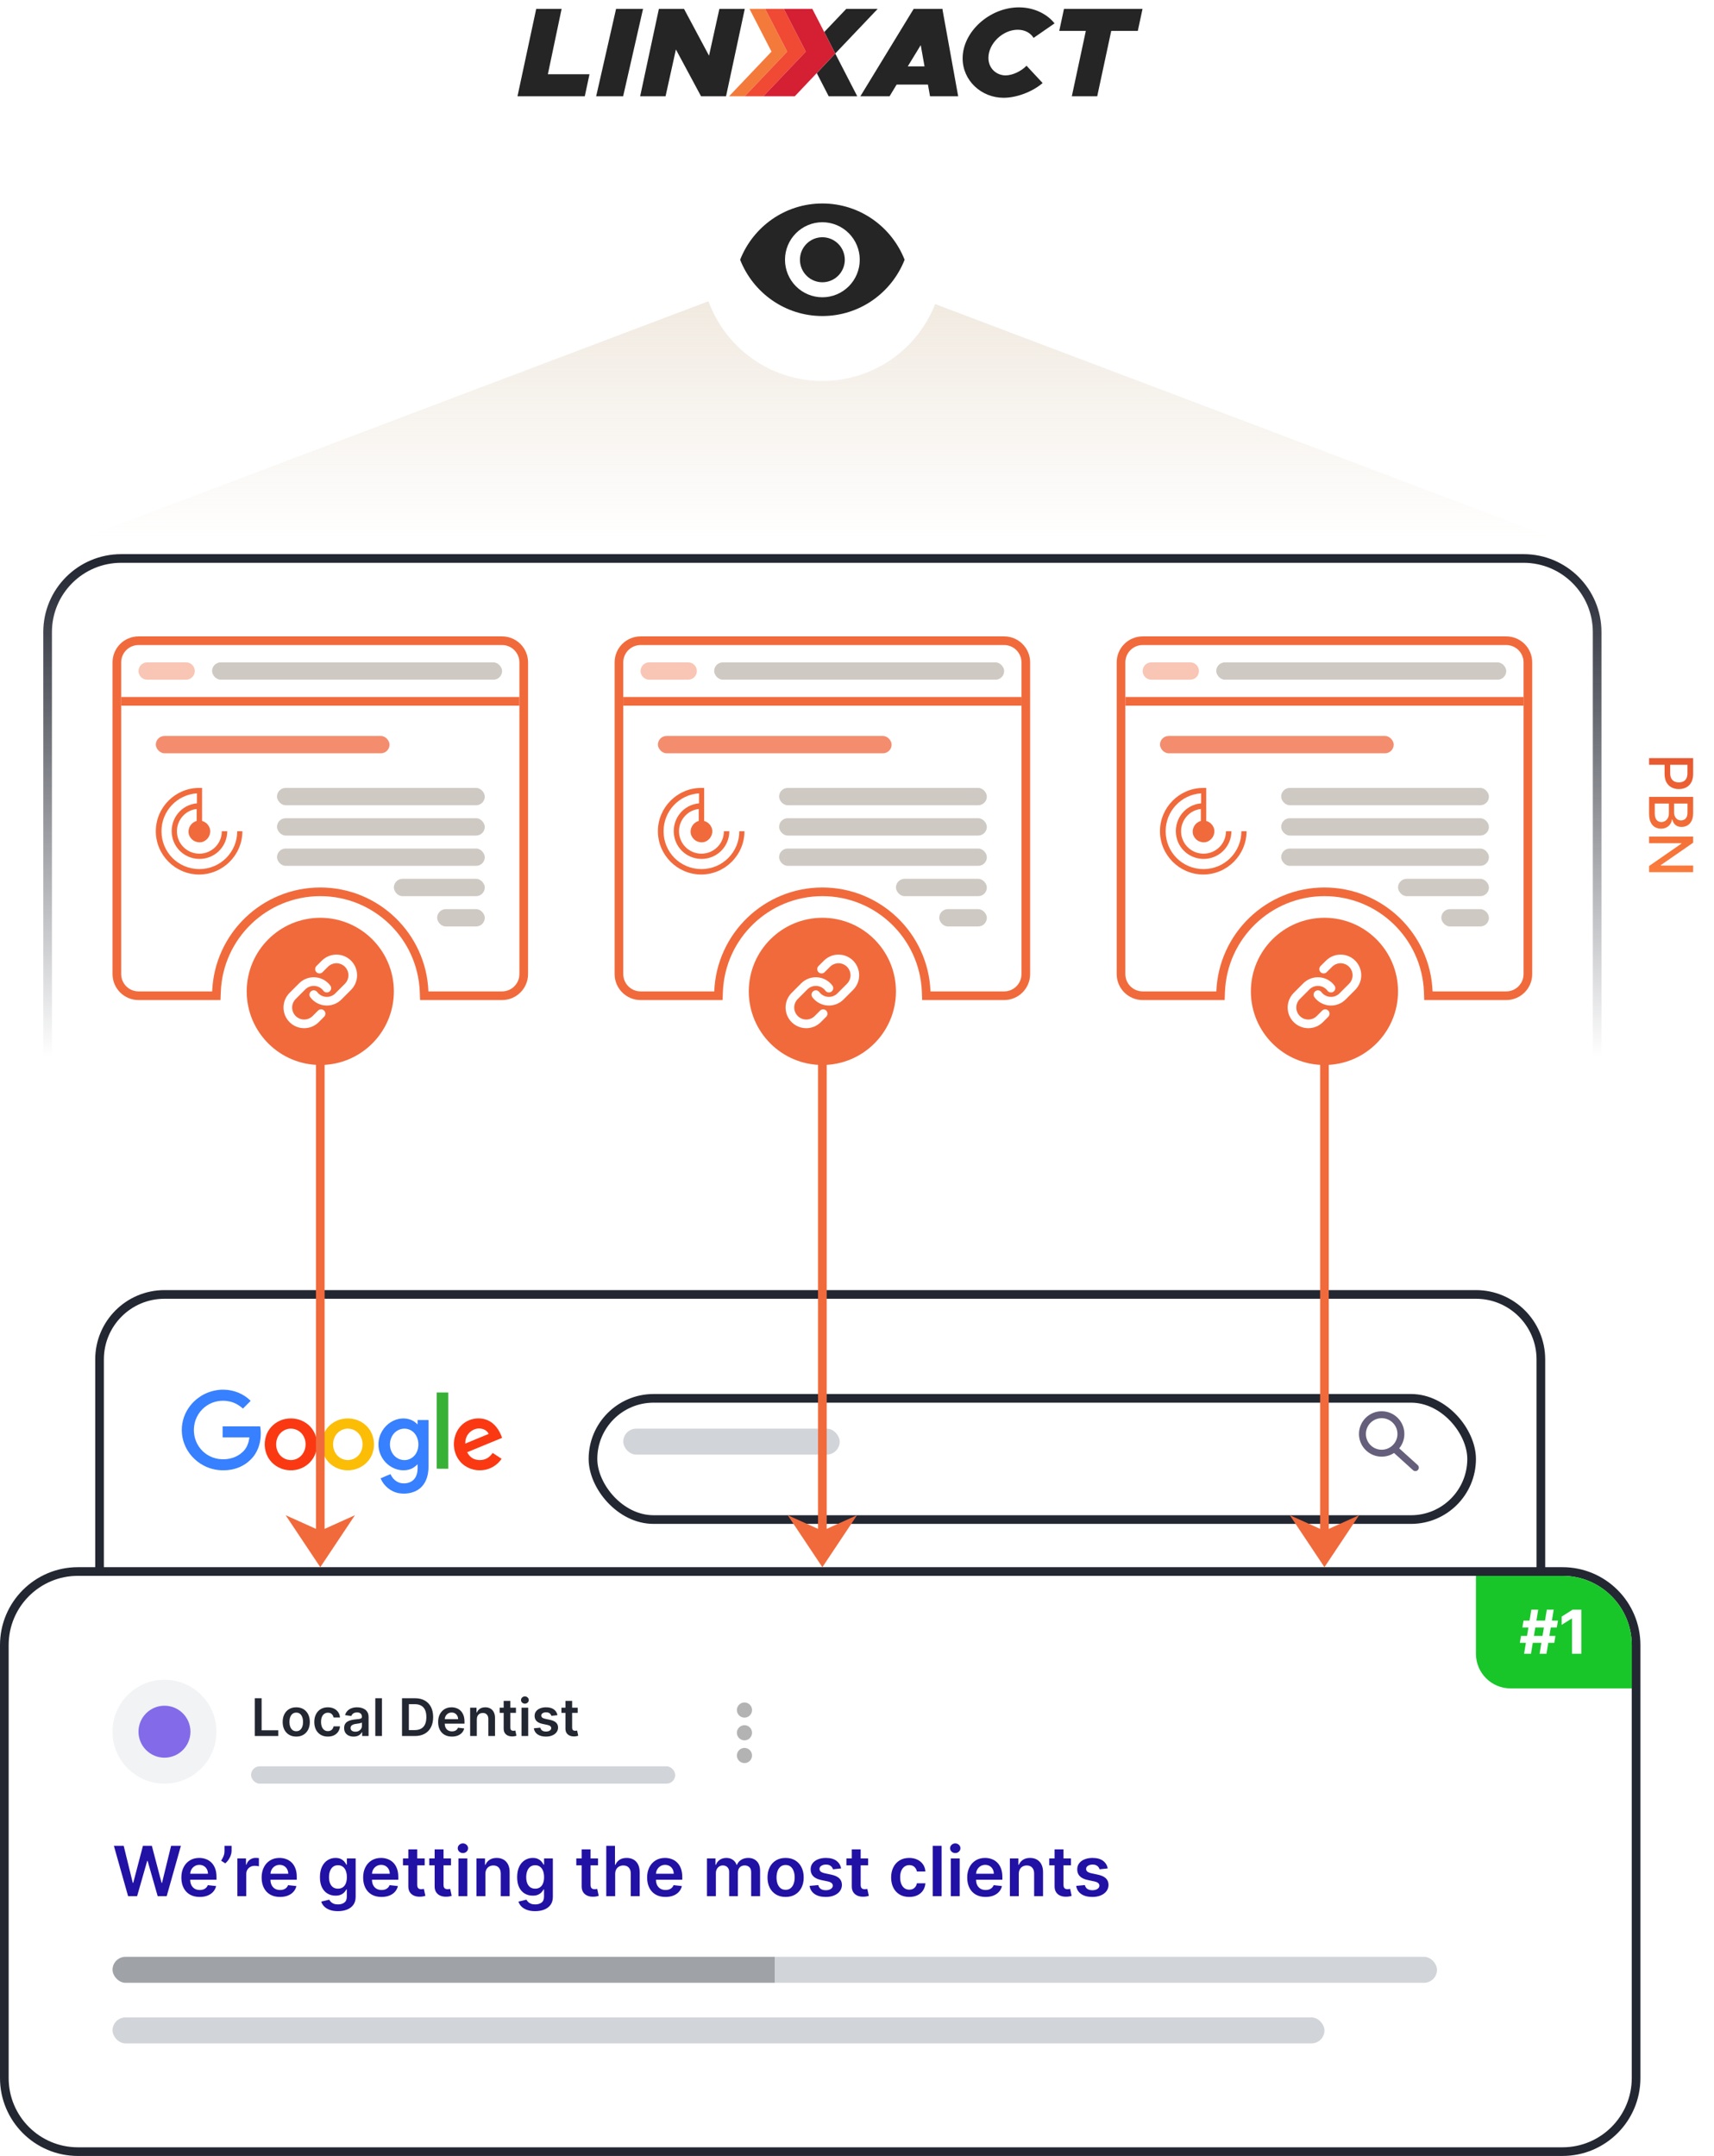 <svg width="396" height="498" viewBox="0 0 396 498" fill="none" xmlns="http://www.w3.org/2000/svg">
<path d="M189 60L374 130H4L189 60Z" fill="url(#paint0_linear_18949_100548)"/>
<path d="M136.196 17.152L135.107 22.235H119.56L123.885 2.055H129.753L126.577 17.152H136.196Z" fill="#252525"/>
<path d="M142.336 2.055H148.568L143.97 22.235H137.738L142.336 2.055Z" fill="#252525"/>
<path d="M152.227 2.055H158.036L163.813 12.864L166.203 2.055H172.071L167.745 22.235H161.968L156.16 11.425L153.77 22.235H147.902L152.227 2.055Z" fill="#252525"/>
<path d="M188.71 16.892L191.463 22.238H198.058L192.975 12.367L188.71 16.892Z" fill="#252525"/>
<path d="M195.515 2.055L190.434 7.4L192.974 12.364L202.775 2.055H195.515Z" fill="#252525"/>
<path d="M214.388 19.532H207.158L205.525 22.235H198.779L211.09 2.055H217.806L217.745 2.172L221.375 22.235H214.871L214.388 19.532ZM213.601 15.331L212.724 10.427L209.729 15.331H213.601Z" fill="#252525"/>
<path d="M222.404 13.48C222.404 7.312 228.666 1.701 235.411 1.701C238.981 1.701 241.976 3.288 243.639 5.402L238.799 8.751C238.133 7.665 236.864 6.871 235.139 6.871C231.661 6.871 228.363 10.073 228.363 13.363C228.363 15.918 230.33 17.416 232.325 17.416C233.868 17.416 235.895 16.506 237.165 15.184L240.886 19.178C238.587 21.176 234.927 22.586 231.872 22.586C226.731 22.586 222.404 18.619 222.404 13.48Z" fill="#252525"/>
<path d="M250.87 7.137H244.729L245.818 2.055H263.967L262.878 7.137H256.738L253.501 22.235H247.633L250.87 7.137Z" fill="#252525"/>
<path d="M176.794 2.055H173.164L178.246 11.925L168.445 22.235H172.075L181.875 11.925L176.794 2.055Z" fill="#F47A3B"/>
<path d="M181.088 2.055H176.792L181.874 11.925L172.073 22.235H176.369L186.169 11.925L181.088 2.055Z" fill="#F04934"/>
<path d="M192.974 12.364L183.628 22.235H176.368L186.169 11.925L181.087 2.055H187.681L192.974 12.364Z" fill="#D51F33"/>
<circle cx="190" cy="60" r="28" fill="white"/>
<path d="M190 65.2C191.374 65.2 192.692 64.652 193.664 63.677C194.636 62.702 195.182 61.379 195.182 60C195.182 58.621 194.636 57.298 193.664 56.323C192.692 55.348 191.374 54.8 190 54.8C188.626 54.8 187.308 55.348 186.336 56.323C185.364 57.298 184.818 58.621 184.818 60C184.818 61.379 185.364 62.702 186.336 63.677C187.308 64.652 188.626 65.2 190 65.2ZM190 51.333C192.291 51.333 194.487 52.246 196.107 53.872C197.726 55.497 198.636 57.702 198.636 60C198.636 62.298 197.726 64.503 196.107 66.128C194.487 67.754 192.291 68.667 190 68.667C187.709 68.667 185.513 67.754 183.893 66.128C182.274 64.503 181.364 62.298 181.364 60C181.364 57.702 182.274 55.497 183.893 53.872C185.513 52.246 187.709 51.333 190 51.333ZM190 73C198.636 73 206.012 67.609 209 60C206.012 52.391 198.636 47 190 47C181.364 47 173.988 52.391 171 60C173.988 67.609 181.364 73 190 73Z" fill="#252525"/>
<path d="M28 129C18.611 129 11 136.611 11 146V246C11 255.389 18.611 263 28 263H352C361.389 263 369 255.389 369 246V146C369 136.611 361.389 129 352 129H28Z" fill="white" stroke="url(#paint1_linear_18949_100548)" stroke-width="2"/>
<path d="M49.02 230H49.981L50.019 229.039C50.523 216.23 61.067 206 74 206C86.933 206 97.477 216.23 97.981 229.039L98.019 230H98.98H116C118.761 230 121 227.761 121 225V153C121 150.239 118.761 148 116 148H32C29.239 148 27 150.239 27 153V225C27 227.761 29.239 230 32 230H49.02Z" stroke="#F16A3C" stroke-width="2"/>
<path d="M120 162H28" stroke="#F16A3C" stroke-width="2"/>
<circle cx="74" cy="229" r="17" fill="#F16A3C"/>
<path d="M72.492 229.755C72.816 230.189 73.229 230.547 73.704 230.807C74.178 231.066 74.703 231.221 75.243 231.259C75.782 231.298 76.323 231.22 76.83 231.031C77.337 230.842 77.797 230.546 78.179 230.163L80.441 227.898C81.128 227.186 81.508 226.232 81.5 225.242C81.491 224.253 81.095 223.306 80.395 222.606C79.696 221.906 78.751 221.509 77.762 221.5C76.773 221.492 75.82 221.872 75.109 222.56L73.812 223.851M75.508 228.245C75.184 227.811 74.771 227.453 74.296 227.193C73.822 226.934 73.297 226.779 72.757 226.741C72.218 226.702 71.677 226.78 71.17 226.969C70.663 227.158 70.203 227.454 69.821 227.837L67.559 230.102C66.872 230.814 66.492 231.768 66.5 232.758C66.509 233.747 66.905 234.694 67.605 235.394C68.304 236.094 69.249 236.491 70.238 236.5C71.227 236.508 72.18 236.128 72.891 235.44L74.18 234.149" stroke="white" stroke-width="2" stroke-linecap="round" stroke-linejoin="round"/>
<path d="M54.812 192C54.812 196.812 50.938 200.75 46.062 200.75C41.188 200.75 37.312 196.875 37.312 192C37.312 187.375 40.875 183.562 45.5 183.25V185.562C41.938 185.875 39.375 189 39.688 192.562C40 196.125 43.125 198.688 46.688 198.375C50 198.062 52.5 195.312 52.5 192H51.25C51.25 194.875 48.938 197.188 46.062 197.188C43.188 197.188 40.875 194.875 40.875 192C40.875 189.375 42.875 187.125 45.438 186.875V189.625C44.125 190 43.312 191.312 43.625 192.688C44 194 45.312 194.812 46.688 194.5C48 194.125 48.812 192.812 48.5 191.438C48.25 190.562 47.562 189.875 46.688 189.625V182H46C40.5 182 36 186.5 36 192C36 197.5 40.5 202 46 202C51.5 202 56 197.5 56 192H54.812Z" fill="#F16A3C"/>
<rect x="64" y="182" width="48" height="4" rx="2" fill="#CEC9C2"/>
<rect x="64" y="189" width="48" height="4" rx="2" fill="#CEC9C2"/>
<rect x="64" y="196" width="48" height="4" rx="2" fill="#CEC9C2"/>
<rect x="91" y="203" width="21" height="4" rx="2" fill="#CEC9C2"/>
<rect x="101" y="210" width="11" height="4" rx="2" fill="#CEC9C2"/>
<rect x="49" y="153" width="67" height="4" rx="2" fill="#CEC9C2"/>
<rect x="36" y="170" width="54" height="4" rx="2" fill="#F48D6E"/>
<path d="M32 155C32 153.895 32.895 153 34 153H43C44.105 153 45 153.895 45 155C45 156.105 44.105 157 43 157H34C32.895 157 32 156.105 32 155Z" fill="#F9C5B5"/>
<path d="M165.02 230H165.981L166.019 229.039C166.523 216.23 177.067 206 190 206C202.933 206 213.477 216.23 213.981 229.039L214.019 230H214.98H232C234.761 230 237 227.761 237 225V153C237 150.239 234.761 148 232 148H148C145.239 148 143 150.239 143 153V225C143 227.761 145.239 230 148 230H165.02Z" stroke="#F16A3C" stroke-width="2"/>
<path d="M236 162H144" stroke="#F16A3C" stroke-width="2"/>
<circle cx="190" cy="229" r="17" fill="#F16A3C"/>
<path d="M188.492 229.755C188.816 230.189 189.229 230.547 189.704 230.807C190.178 231.066 190.703 231.221 191.243 231.259C191.782 231.298 192.323 231.22 192.83 231.031C193.337 230.842 193.797 230.546 194.179 230.163L196.441 227.898C197.128 227.186 197.508 226.232 197.5 225.242C197.491 224.253 197.095 223.306 196.396 222.606C195.696 221.906 194.751 221.509 193.762 221.5C192.773 221.492 191.821 221.872 191.109 222.56L189.812 223.851M191.508 228.245C191.184 227.811 190.771 227.453 190.296 227.193C189.822 226.934 189.297 226.779 188.757 226.741C188.218 226.702 187.677 226.78 187.17 226.969C186.663 227.158 186.203 227.454 185.821 227.837L183.559 230.102C182.872 230.814 182.492 231.768 182.5 232.758C182.509 233.747 182.905 234.694 183.604 235.394C184.304 236.094 185.249 236.491 186.238 236.5C187.227 236.508 188.179 236.128 188.891 235.44L190.18 234.149" stroke="white" stroke-width="2" stroke-linecap="round" stroke-linejoin="round"/>
<path d="M170.812 192C170.812 196.812 166.938 200.75 162.062 200.75C157.188 200.75 153.312 196.875 153.312 192C153.312 187.375 156.875 183.562 161.5 183.25V185.562C157.938 185.875 155.375 189 155.688 192.562C156 196.125 159.125 198.688 162.688 198.375C166 198.062 168.5 195.312 168.5 192H167.25C167.25 194.875 164.938 197.188 162.062 197.188C159.188 197.188 156.875 194.875 156.875 192C156.875 189.375 158.875 187.125 161.438 186.875V189.625C160.125 190 159.313 191.312 159.625 192.688C160 194 161.312 194.812 162.688 194.5C164 194.125 164.812 192.812 164.5 191.438C164.25 190.562 163.562 189.875 162.688 189.625V182H162C156.5 182 152 186.5 152 192C152 197.5 156.5 202 162 202C167.5 202 172 197.5 172 192H170.812Z" fill="#F16A3C"/>
<rect x="180" y="182" width="48" height="4" rx="2" fill="#CEC9C2"/>
<rect x="180" y="189" width="48" height="4" rx="2" fill="#CEC9C2"/>
<rect x="180" y="196" width="48" height="4" rx="2" fill="#CEC9C2"/>
<rect x="207" y="203" width="21" height="4" rx="2" fill="#CEC9C2"/>
<rect x="217" y="210" width="11" height="4" rx="2" fill="#CEC9C2"/>
<rect x="165" y="153" width="67" height="4" rx="2" fill="#CEC9C2"/>
<rect x="152" y="170" width="54" height="4" rx="2" fill="#F48D6E"/>
<path d="M148 155C148 153.895 148.895 153 150 153H159C160.105 153 161 153.895 161 155C161 156.105 160.105 157 159 157H150C148.895 157 148 156.105 148 155Z" fill="#F9C5B5"/>
<path d="M281.02 230H281.981L282.019 229.039C282.523 216.23 293.067 206 306 206C318.933 206 329.477 216.23 329.981 229.039L330.019 230H330.98H348C350.761 230 353 227.761 353 225V153C353 150.239 350.761 148 348 148H264C261.239 148 259 150.239 259 153V225C259 227.761 261.239 230 264 230H281.02Z" stroke="#F16A3C" stroke-width="2"/>
<path d="M352 162H260" stroke="#F16A3C" stroke-width="2"/>
<circle cx="306" cy="229" r="17" fill="#F16A3C"/>
<path d="M304.492 229.755C304.816 230.189 305.229 230.547 305.704 230.807C306.178 231.066 306.703 231.221 307.243 231.259C307.782 231.298 308.323 231.22 308.83 231.031C309.337 230.842 309.797 230.546 310.179 230.163L312.441 227.898C313.128 227.186 313.508 226.232 313.5 225.242C313.491 224.253 313.095 223.306 312.396 222.606C311.696 221.906 310.751 221.509 309.762 221.5C308.773 221.492 307.821 221.872 307.109 222.56L305.812 223.851M307.508 228.245C307.184 227.811 306.771 227.453 306.296 227.193C305.822 226.934 305.297 226.779 304.757 226.741C304.218 226.702 303.677 226.78 303.17 226.969C302.663 227.158 302.203 227.454 301.821 227.837L299.559 230.102C298.872 230.814 298.492 231.768 298.5 232.758C298.509 233.747 298.905 234.694 299.604 235.394C300.304 236.094 301.249 236.491 302.238 236.5C303.227 236.508 304.179 236.128 304.891 235.44L306.18 234.149" stroke="white" stroke-width="2" stroke-linecap="round" stroke-linejoin="round"/>
<path d="M286.812 192C286.812 196.812 282.938 200.75 278.062 200.75C273.188 200.75 269.312 196.875 269.312 192C269.312 187.375 272.875 183.562 277.5 183.25V185.562C273.938 185.875 271.375 189 271.688 192.562C272 196.125 275.125 198.688 278.688 198.375C282 198.062 284.5 195.312 284.5 192H283.25C283.25 194.875 280.938 197.188 278.062 197.188C275.188 197.188 272.875 194.875 272.875 192C272.875 189.375 274.875 187.125 277.438 186.875V189.625C276.125 190 275.313 191.312 275.625 192.688C276 194 277.312 194.812 278.688 194.5C280 194.125 280.812 192.812 280.5 191.438C280.25 190.562 279.562 189.875 278.688 189.625V182H278C272.5 182 268 186.5 268 192C268 197.5 272.5 202 278 202C283.5 202 288 197.5 288 192H286.812Z" fill="#F16A3C"/>
<rect x="296" y="182" width="48" height="4" rx="2" fill="#CEC9C2"/>
<rect x="296" y="189" width="48" height="4" rx="2" fill="#CEC9C2"/>
<rect x="296" y="196" width="48" height="4" rx="2" fill="#CEC9C2"/>
<rect x="323" y="203" width="21" height="4" rx="2" fill="#CEC9C2"/>
<rect x="333" y="210" width="11" height="4" rx="2" fill="#CEC9C2"/>
<rect x="281" y="153" width="67" height="4" rx="2" fill="#CEC9C2"/>
<rect x="268" y="170" width="54" height="4" rx="2" fill="#F48D6E"/>
<path d="M264 155C264 153.895 264.895 153 266 153H275C276.105 153 277 153.895 277 155C277 156.105 276.105 157 275 157H266C264.895 157 264 156.105 264 155Z" fill="#F9C5B5"/>
<path d="M23 314C23 305.716 29.716 299 38 299H341C349.284 299 356 305.716 356 314V480C356 488.284 349.284 495 341 495H38C29.716 495 23 488.284 23 480V314Z" fill="white" stroke="#232732" stroke-width="2"/>
<path d="M18 363C8.611 363 1 370.611 1 380V480C1 489.389 8.611 497 18 497H361C370.389 497 378 489.389 378 480V380C378 370.611 370.389 363 361 363H18Z" fill="white" stroke="#232732" stroke-width="2"/>
<path d="M341 364H361C369.837 364 377 371.163 377 380V390H349C344.582 390 341 386.418 341 382V364Z" fill="#18C629"/>
<path d="M355.703 382L357.374 371.818H358.964L357.294 382H355.703ZM351.144 379.474L351.408 377.884H359.362L359.099 379.474H351.144ZM352.124 382L353.794 371.818H355.385L353.714 382H352.124ZM351.726 375.935L351.994 374.344H359.949L359.68 375.935H351.726ZM365.347 371.818V382H363.194V373.862H363.134L360.803 375.323V373.414L363.323 371.818H365.347Z" fill="white"/>
<g clip-path="url(#clip0_18949_100548)">
<path d="M26 452H179V458H26V452Z" fill="#9FA2A6"/>
<path d="M179 452H332V458H179V452Z" fill="#D1D4D8"/>
</g>
<rect x="26" y="466" width="280" height="6" rx="3" fill="#D1D4D8"/>
<path d="M29.597 438L26.312 426.364H28.579L30.676 434.915H30.784L33.023 426.364H35.085L37.33 434.92H37.432L39.528 426.364H41.795L38.511 438H36.432L34.102 429.835H34.011L31.676 438H29.597ZM46.139 438.17C45.264 438.17 44.508 437.989 43.872 437.625C43.24 437.258 42.753 436.739 42.412 436.068C42.071 435.394 41.901 434.6 41.901 433.688C41.901 432.79 42.071 432.002 42.412 431.324C42.757 430.642 43.238 430.112 43.855 429.733C44.472 429.35 45.198 429.159 46.031 429.159C46.569 429.159 47.077 429.246 47.554 429.42C48.035 429.591 48.459 429.856 48.827 430.216C49.198 430.576 49.49 431.034 49.702 431.591C49.914 432.144 50.02 432.803 50.02 433.568V434.199H42.867V432.812H48.048C48.044 432.419 47.959 432.068 47.793 431.761C47.626 431.451 47.393 431.206 47.094 431.028C46.798 430.85 46.454 430.761 46.06 430.761C45.639 430.761 45.27 430.864 44.952 431.068C44.633 431.269 44.385 431.534 44.207 431.864C44.033 432.189 43.944 432.547 43.94 432.938V434.148C43.94 434.655 44.033 435.091 44.219 435.455C44.404 435.814 44.664 436.091 44.997 436.284C45.331 436.473 45.721 436.568 46.168 436.568C46.467 436.568 46.738 436.527 46.98 436.443C47.222 436.356 47.433 436.229 47.611 436.062C47.789 435.896 47.923 435.689 48.014 435.443L49.935 435.659C49.813 436.167 49.582 436.61 49.242 436.989C48.904 437.364 48.472 437.655 47.946 437.864C47.419 438.068 46.817 438.17 46.139 438.17ZM53.504 426.364V427.523C53.504 427.856 53.44 428.203 53.311 428.562C53.186 428.919 53.014 429.259 52.794 429.585C52.574 429.907 52.324 430.184 52.044 430.415L51.09 429.795C51.298 429.481 51.48 429.142 51.635 428.778C51.79 428.411 51.868 427.996 51.868 427.534V426.364H53.504ZM54.838 438V429.273H56.832V430.727H56.923C57.082 430.223 57.355 429.835 57.742 429.562C58.132 429.286 58.577 429.148 59.077 429.148C59.19 429.148 59.317 429.153 59.457 429.165C59.601 429.172 59.721 429.186 59.815 429.205V431.097C59.728 431.066 59.59 431.04 59.401 431.017C59.215 430.991 59.035 430.977 58.861 430.977C58.486 430.977 58.149 431.059 57.849 431.222C57.554 431.381 57.321 431.602 57.151 431.886C56.98 432.17 56.895 432.498 56.895 432.869V438H54.838ZM64.686 438.17C63.811 438.17 63.055 437.989 62.419 437.625C61.786 437.258 61.3 436.739 60.959 436.068C60.618 435.394 60.447 434.6 60.447 433.688C60.447 432.79 60.618 432.002 60.959 431.324C61.303 430.642 61.785 430.112 62.402 429.733C63.019 429.35 63.745 429.159 64.578 429.159C65.116 429.159 65.624 429.246 66.101 429.42C66.582 429.591 67.006 429.856 67.374 430.216C67.745 430.576 68.037 431.034 68.249 431.591C68.461 432.144 68.567 432.803 68.567 433.568V434.199H61.413V432.812H66.595C66.591 432.419 66.506 432.068 66.34 431.761C66.173 431.451 65.94 431.206 65.641 431.028C65.345 430.85 65.001 430.761 64.606 430.761C64.186 430.761 63.817 430.864 63.499 431.068C63.18 431.269 62.932 431.534 62.754 431.864C62.58 432.189 62.491 432.547 62.487 432.938V434.148C62.487 434.655 62.58 435.091 62.766 435.455C62.951 435.814 63.211 436.091 63.544 436.284C63.877 436.473 64.267 436.568 64.715 436.568C65.014 436.568 65.285 436.527 65.527 436.443C65.769 436.356 65.98 436.229 66.158 436.062C66.336 435.896 66.47 435.689 66.561 435.443L68.481 435.659C68.36 436.167 68.129 436.61 67.788 436.989C67.451 437.364 67.019 437.655 66.493 437.864C65.966 438.068 65.364 438.17 64.686 438.17ZM78.071 441.455C77.332 441.455 76.698 441.354 76.168 441.153C75.637 440.956 75.211 440.691 74.889 440.358C74.567 440.025 74.344 439.655 74.219 439.25L76.071 438.801C76.154 438.972 76.276 439.14 76.435 439.307C76.594 439.477 76.808 439.617 77.077 439.727C77.349 439.841 77.692 439.898 78.105 439.898C78.688 439.898 79.171 439.756 79.554 439.472C79.937 439.191 80.128 438.729 80.128 438.085V436.432H80.026C79.919 436.644 79.764 436.862 79.56 437.085C79.359 437.309 79.092 437.496 78.758 437.648C78.429 437.799 78.014 437.875 77.514 437.875C76.844 437.875 76.236 437.718 75.69 437.403C75.149 437.085 74.717 436.612 74.395 435.983C74.077 435.35 73.918 434.559 73.918 433.608C73.918 432.65 74.077 431.841 74.395 431.182C74.717 430.519 75.151 430.017 75.696 429.676C76.242 429.331 76.849 429.159 77.52 429.159C78.031 429.159 78.452 429.246 78.781 429.42C79.115 429.591 79.38 429.797 79.577 430.04C79.774 430.278 79.923 430.504 80.026 430.716H80.139V429.273H82.168V438.142C82.168 438.888 81.99 439.506 81.633 439.994C81.278 440.483 80.791 440.848 80.173 441.091C79.556 441.333 78.855 441.455 78.071 441.455ZM78.088 436.261C78.524 436.261 78.895 436.155 79.202 435.943C79.508 435.731 79.742 435.426 79.901 435.028C80.06 434.631 80.139 434.153 80.139 433.597C80.139 433.047 80.06 432.566 79.901 432.153C79.745 431.741 79.514 431.42 79.207 431.193C78.904 430.962 78.531 430.847 78.088 430.847C77.63 430.847 77.247 430.966 76.94 431.205C76.633 431.443 76.403 431.771 76.247 432.188C76.092 432.6 76.014 433.07 76.014 433.597C76.014 434.131 76.092 434.598 76.247 435C76.406 435.398 76.639 435.708 76.946 435.932C77.257 436.152 77.637 436.261 78.088 436.261ZM88.139 438.17C87.264 438.17 86.508 437.989 85.872 437.625C85.24 437.258 84.753 436.739 84.412 436.068C84.071 435.394 83.901 434.6 83.901 433.688C83.901 432.79 84.071 432.002 84.412 431.324C84.757 430.642 85.238 430.112 85.855 429.733C86.472 429.35 87.198 429.159 88.031 429.159C88.569 429.159 89.077 429.246 89.554 429.42C90.035 429.591 90.459 429.856 90.827 430.216C91.198 430.576 91.49 431.034 91.702 431.591C91.914 432.144 92.02 432.803 92.02 433.568V434.199H84.867V432.812H90.048C90.044 432.419 89.959 432.068 89.793 431.761C89.626 431.451 89.393 431.206 89.094 431.028C88.798 430.85 88.454 430.761 88.06 430.761C87.639 430.761 87.27 430.864 86.952 431.068C86.633 431.269 86.385 431.534 86.207 431.864C86.033 432.189 85.944 432.547 85.94 432.938V434.148C85.94 434.655 86.033 435.091 86.219 435.455C86.404 435.814 86.664 436.091 86.997 436.284C87.331 436.473 87.721 436.568 88.168 436.568C88.467 436.568 88.738 436.527 88.98 436.443C89.222 436.356 89.433 436.229 89.611 436.062C89.789 435.896 89.923 435.689 90.014 435.443L91.935 435.659C91.813 436.167 91.582 436.61 91.242 436.989C90.904 437.364 90.472 437.655 89.946 437.864C89.419 438.068 88.817 438.17 88.139 438.17ZM98.118 429.273V430.864H93.101V429.273H98.118ZM94.34 427.182H96.396V435.375C96.396 435.652 96.438 435.864 96.521 436.011C96.608 436.155 96.722 436.254 96.862 436.307C97.002 436.36 97.158 436.386 97.328 436.386C97.457 436.386 97.574 436.377 97.68 436.358C97.79 436.339 97.874 436.322 97.93 436.307L98.277 437.915C98.167 437.953 98.01 437.994 97.805 438.04C97.605 438.085 97.358 438.112 97.067 438.119C96.552 438.134 96.088 438.057 95.675 437.886C95.262 437.712 94.934 437.443 94.692 437.08C94.453 436.716 94.336 436.261 94.34 435.716V427.182ZM104.196 429.273V430.864H99.179V429.273H104.196ZM100.418 427.182H102.474V435.375C102.474 435.652 102.516 435.864 102.599 436.011C102.687 436.155 102.8 436.254 102.94 436.307C103.08 436.36 103.236 436.386 103.406 436.386C103.535 436.386 103.652 436.377 103.759 436.358C103.868 436.339 103.952 436.322 104.009 436.307L104.355 437.915C104.245 437.953 104.088 437.994 103.884 438.04C103.683 438.085 103.437 438.112 103.145 438.119C102.63 438.134 102.166 438.057 101.753 437.886C101.34 437.712 101.012 437.443 100.77 437.08C100.531 436.716 100.414 436.261 100.418 435.716V427.182ZM105.916 438V429.273H107.973V438H105.916ZM106.95 428.034C106.625 428.034 106.344 427.926 106.109 427.71C105.875 427.491 105.757 427.227 105.757 426.92C105.757 426.61 105.875 426.347 106.109 426.131C106.344 425.911 106.625 425.801 106.95 425.801C107.28 425.801 107.56 425.911 107.791 426.131C108.026 426.347 108.143 426.61 108.143 426.92C108.143 427.227 108.026 427.491 107.791 427.71C107.56 427.926 107.28 428.034 106.95 428.034ZM112.145 432.886V438H110.088V429.273H112.054V430.756H112.156C112.357 430.267 112.677 429.879 113.116 429.591C113.56 429.303 114.107 429.159 114.759 429.159C115.361 429.159 115.885 429.288 116.332 429.545C116.783 429.803 117.132 430.176 117.378 430.665C117.628 431.153 117.751 431.746 117.747 432.443V438H115.69V432.761C115.69 432.178 115.539 431.722 115.236 431.392C114.937 431.062 114.522 430.898 113.991 430.898C113.632 430.898 113.312 430.977 113.031 431.136C112.755 431.292 112.537 431.517 112.378 431.812C112.223 432.108 112.145 432.466 112.145 432.886ZM123.634 441.455C122.895 441.455 122.26 441.354 121.73 441.153C121.2 440.956 120.774 440.691 120.452 440.358C120.13 440.025 119.906 439.655 119.781 439.25L121.634 438.801C121.717 438.972 121.838 439.14 121.997 439.307C122.156 439.477 122.37 439.617 122.639 439.727C122.912 439.841 123.255 439.898 123.668 439.898C124.251 439.898 124.734 439.756 125.116 439.472C125.499 439.191 125.69 438.729 125.69 438.085V436.432H125.588C125.482 436.644 125.327 436.862 125.122 437.085C124.921 437.309 124.654 437.496 124.321 437.648C123.991 437.799 123.577 437.875 123.077 437.875C122.406 437.875 121.798 437.718 121.253 437.403C120.711 437.085 120.279 436.612 119.957 435.983C119.639 435.35 119.48 434.559 119.48 433.608C119.48 432.65 119.639 431.841 119.957 431.182C120.279 430.519 120.713 430.017 121.259 429.676C121.804 429.331 122.412 429.159 123.082 429.159C123.594 429.159 124.014 429.246 124.344 429.42C124.677 429.591 124.942 429.797 125.139 430.04C125.336 430.278 125.486 430.504 125.588 430.716H125.702V429.273H127.73V438.142C127.73 438.888 127.552 439.506 127.196 439.994C126.84 440.483 126.353 440.848 125.736 441.091C125.118 441.333 124.418 441.455 123.634 441.455ZM123.651 436.261C124.086 436.261 124.457 436.155 124.764 435.943C125.071 435.731 125.304 435.426 125.463 435.028C125.622 434.631 125.702 434.153 125.702 433.597C125.702 433.047 125.622 432.566 125.463 432.153C125.308 431.741 125.077 431.42 124.77 431.193C124.467 430.962 124.094 430.847 123.651 430.847C123.192 430.847 122.81 430.966 122.503 431.205C122.196 431.443 121.965 431.771 121.81 432.188C121.654 432.6 121.577 433.07 121.577 433.597C121.577 434.131 121.654 434.598 121.81 435C121.969 435.398 122.202 435.708 122.509 435.932C122.819 436.152 123.2 436.261 123.651 436.261ZM138.165 429.273V430.864H133.148V429.273H138.165ZM134.386 427.182H136.443V435.375C136.443 435.652 136.485 435.864 136.568 436.011C136.655 436.155 136.769 436.254 136.909 436.307C137.049 436.36 137.205 436.386 137.375 436.386C137.504 436.386 137.621 436.377 137.727 436.358C137.837 436.339 137.92 436.322 137.977 436.307L138.324 437.915C138.214 437.953 138.057 437.994 137.852 438.04C137.652 438.085 137.405 438.112 137.114 438.119C136.598 438.134 136.134 438.057 135.722 437.886C135.309 437.712 134.981 437.443 134.739 437.08C134.5 436.716 134.383 436.261 134.386 435.716V427.182ZM142.129 432.886V438H140.072V426.364H142.084V430.756H142.186C142.391 430.263 142.707 429.875 143.135 429.591C143.567 429.303 144.116 429.159 144.783 429.159C145.389 429.159 145.917 429.286 146.368 429.54C146.819 429.794 147.167 430.165 147.413 430.653C147.663 431.142 147.788 431.739 147.788 432.443V438H145.732V432.761C145.732 432.174 145.58 431.718 145.277 431.392C144.978 431.062 144.557 430.898 144.016 430.898C143.652 430.898 143.326 430.977 143.038 431.136C142.754 431.292 142.531 431.517 142.368 431.812C142.209 432.108 142.129 432.466 142.129 432.886ZM153.749 438.17C152.874 438.17 152.118 437.989 151.482 437.625C150.849 437.258 150.362 436.739 150.021 436.068C149.68 435.394 149.51 434.6 149.51 433.688C149.51 432.79 149.68 432.002 150.021 431.324C150.366 430.642 150.847 430.112 151.464 429.733C152.082 429.35 152.807 429.159 153.641 429.159C154.179 429.159 154.686 429.246 155.163 429.42C155.644 429.591 156.069 429.856 156.436 430.216C156.807 430.576 157.099 431.034 157.311 431.591C157.523 432.144 157.629 432.803 157.629 433.568V434.199H150.476V432.812H155.658C155.654 432.419 155.569 432.068 155.402 431.761C155.235 431.451 155.002 431.206 154.703 431.028C154.408 430.85 154.063 430.761 153.669 430.761C153.249 430.761 152.879 430.864 152.561 431.068C152.243 431.269 151.995 431.534 151.817 431.864C151.643 432.189 151.554 432.547 151.55 432.938V434.148C151.55 434.655 151.643 435.091 151.828 435.455C152.014 435.814 152.273 436.091 152.607 436.284C152.94 436.473 153.33 436.568 153.777 436.568C154.076 436.568 154.347 436.527 154.589 436.443C154.832 436.356 155.042 436.229 155.22 436.062C155.398 435.896 155.533 435.689 155.624 435.443L157.544 435.659C157.423 436.167 157.192 436.61 156.851 436.989C156.514 437.364 156.082 437.655 155.555 437.864C155.029 438.068 154.427 438.17 153.749 438.17ZM163.338 438V429.273H165.304V430.756H165.406C165.588 430.256 165.889 429.866 166.31 429.585C166.73 429.301 167.232 429.159 167.815 429.159C168.406 429.159 168.904 429.303 169.31 429.591C169.719 429.875 170.007 430.263 170.173 430.756H170.264C170.457 430.271 170.783 429.884 171.241 429.597C171.704 429.305 172.251 429.159 172.884 429.159C173.687 429.159 174.342 429.413 174.849 429.92C175.357 430.428 175.611 431.169 175.611 432.142V438H173.548V432.46C173.548 431.919 173.404 431.523 173.116 431.273C172.829 431.019 172.476 430.892 172.06 430.892C171.563 430.892 171.175 431.047 170.895 431.358C170.618 431.665 170.48 432.064 170.48 432.557V438H168.463V432.375C168.463 431.924 168.327 431.564 168.054 431.295C167.785 431.027 167.433 430.892 166.997 430.892C166.702 430.892 166.433 430.968 166.19 431.119C165.948 431.267 165.755 431.477 165.611 431.75C165.467 432.019 165.395 432.333 165.395 432.693V438H163.338ZM181.504 438.17C180.652 438.17 179.913 437.983 179.288 437.608C178.663 437.233 178.179 436.708 177.834 436.034C177.493 435.36 177.322 434.572 177.322 433.67C177.322 432.769 177.493 431.979 177.834 431.301C178.179 430.623 178.663 430.097 179.288 429.722C179.913 429.347 180.652 429.159 181.504 429.159C182.357 429.159 183.095 429.347 183.72 429.722C184.345 430.097 184.828 430.623 185.169 431.301C185.514 431.979 185.686 432.769 185.686 433.67C185.686 434.572 185.514 435.36 185.169 436.034C184.828 436.708 184.345 437.233 183.72 437.608C183.095 437.983 182.357 438.17 181.504 438.17ZM181.516 436.523C181.978 436.523 182.364 436.396 182.675 436.142C182.985 435.884 183.216 435.54 183.368 435.108C183.523 434.676 183.601 434.195 183.601 433.665C183.601 433.131 183.523 432.648 183.368 432.216C183.216 431.78 182.985 431.434 182.675 431.176C182.364 430.919 181.978 430.79 181.516 430.79C181.042 430.79 180.648 430.919 180.334 431.176C180.023 431.434 179.79 431.78 179.635 432.216C179.483 432.648 179.408 433.131 179.408 433.665C179.408 434.195 179.483 434.676 179.635 435.108C179.79 435.54 180.023 435.884 180.334 436.142C180.648 436.396 181.042 436.523 181.516 436.523ZM194.33 431.58L192.455 431.784C192.402 431.595 192.309 431.417 192.176 431.25C192.047 431.083 191.873 430.949 191.653 430.847C191.434 430.744 191.165 430.693 190.847 430.693C190.419 430.693 190.059 430.786 189.767 430.972C189.479 431.157 189.337 431.398 189.341 431.693C189.337 431.947 189.43 432.153 189.619 432.312C189.813 432.472 190.131 432.602 190.574 432.705L192.062 433.023C192.888 433.201 193.502 433.483 193.903 433.869C194.309 434.256 194.513 434.761 194.517 435.386C194.513 435.936 194.352 436.42 194.034 436.841C193.72 437.258 193.282 437.583 192.722 437.818C192.161 438.053 191.517 438.17 190.79 438.17C189.722 438.17 188.862 437.947 188.21 437.5C187.559 437.049 187.17 436.422 187.045 435.619L189.051 435.426C189.142 435.82 189.335 436.117 189.631 436.318C189.926 436.519 190.311 436.619 190.784 436.619C191.273 436.619 191.665 436.519 191.96 436.318C192.259 436.117 192.409 435.869 192.409 435.574C192.409 435.324 192.313 435.117 192.119 434.955C191.93 434.792 191.634 434.667 191.233 434.58L189.744 434.267C188.907 434.093 188.288 433.799 187.886 433.386C187.485 432.97 187.286 432.443 187.29 431.807C187.286 431.269 187.432 430.803 187.727 430.409C188.027 430.011 188.441 429.705 188.972 429.489C189.506 429.269 190.121 429.159 190.818 429.159C191.841 429.159 192.646 429.377 193.233 429.812C193.824 430.248 194.189 430.837 194.33 431.58ZM200.571 429.273V430.864H195.554V429.273H200.571ZM196.793 427.182H198.849V435.375C198.849 435.652 198.891 435.864 198.974 436.011C199.062 436.155 199.175 436.254 199.315 436.307C199.455 436.36 199.611 436.386 199.781 436.386C199.91 436.386 200.027 436.377 200.134 436.358C200.243 436.339 200.327 436.322 200.384 436.307L200.73 437.915C200.62 437.953 200.463 437.994 200.259 438.04C200.058 438.085 199.812 438.112 199.52 438.119C199.005 438.134 198.541 438.057 198.128 437.886C197.715 437.712 197.387 437.443 197.145 437.08C196.906 436.716 196.789 436.261 196.793 435.716V427.182ZM210.067 438.17C209.196 438.17 208.447 437.979 207.822 437.597C207.201 437.214 206.722 436.686 206.385 436.011C206.052 435.333 205.885 434.553 205.885 433.67C205.885 432.784 206.055 432.002 206.396 431.324C206.737 430.642 207.218 430.112 207.839 429.733C208.464 429.35 209.203 429.159 210.055 429.159C210.764 429.159 211.391 429.29 211.936 429.551C212.485 429.809 212.923 430.174 213.249 430.648C213.574 431.117 213.76 431.667 213.805 432.295H211.839C211.76 431.875 211.571 431.525 211.271 431.244C210.976 430.96 210.58 430.818 210.084 430.818C209.663 430.818 209.294 430.932 208.976 431.159C208.658 431.383 208.41 431.705 208.232 432.125C208.057 432.545 207.97 433.049 207.97 433.636C207.97 434.231 208.057 434.742 208.232 435.17C208.406 435.595 208.65 435.922 208.964 436.153C209.283 436.381 209.656 436.494 210.084 436.494C210.387 436.494 210.658 436.437 210.896 436.324C211.139 436.206 211.341 436.038 211.504 435.818C211.667 435.598 211.779 435.331 211.839 435.017H213.805C213.756 435.634 213.574 436.182 213.26 436.659C212.946 437.133 212.518 437.504 211.976 437.773C211.434 438.038 210.798 438.17 210.067 438.17ZM217.551 426.364V438H215.494V426.364H217.551ZM219.666 438V429.273H221.723V438H219.666ZM220.7 428.034C220.375 428.034 220.094 427.926 219.859 427.71C219.625 427.491 219.507 427.227 219.507 426.92C219.507 426.61 219.625 426.347 219.859 426.131C220.094 425.911 220.375 425.801 220.7 425.801C221.03 425.801 221.31 425.911 221.541 426.131C221.776 426.347 221.893 426.61 221.893 426.92C221.893 427.227 221.776 427.491 221.541 427.71C221.31 427.926 221.03 428.034 220.7 428.034ZM227.702 438.17C226.827 438.17 226.071 437.989 225.435 437.625C224.802 437.258 224.315 436.739 223.974 436.068C223.634 435.394 223.463 434.6 223.463 433.688C223.463 432.79 223.634 432.002 223.974 431.324C224.319 430.642 224.8 430.112 225.418 429.733C226.035 429.35 226.76 429.159 227.594 429.159C228.132 429.159 228.639 429.246 229.116 429.42C229.598 429.591 230.022 429.856 230.389 430.216C230.76 430.576 231.052 431.034 231.264 431.591C231.476 432.144 231.582 432.803 231.582 433.568V434.199H224.429V432.812H229.611C229.607 432.419 229.522 432.068 229.355 431.761C229.188 431.451 228.955 431.206 228.656 431.028C228.361 430.85 228.016 430.761 227.622 430.761C227.202 430.761 226.832 430.864 226.514 431.068C226.196 431.269 225.948 431.534 225.77 431.864C225.596 432.189 225.507 432.547 225.503 432.938V434.148C225.503 434.655 225.596 435.091 225.781 435.455C225.967 435.814 226.226 436.091 226.56 436.284C226.893 436.473 227.283 436.568 227.73 436.568C228.029 436.568 228.3 436.527 228.543 436.443C228.785 436.356 228.995 436.229 229.173 436.062C229.351 435.896 229.486 435.689 229.577 435.443L231.497 435.659C231.376 436.167 231.145 436.61 230.804 436.989C230.467 437.364 230.035 437.655 229.509 437.864C228.982 438.068 228.38 438.17 227.702 438.17ZM235.379 432.886V438H233.322V429.273H235.288V430.756H235.391C235.591 430.267 235.911 429.879 236.351 429.591C236.794 429.303 237.341 429.159 237.993 429.159C238.595 429.159 239.12 429.288 239.567 429.545C240.018 429.803 240.366 430.176 240.612 430.665C240.862 431.153 240.985 431.746 240.982 432.443V438H238.925V432.761C238.925 432.178 238.773 431.722 238.47 431.392C238.171 431.062 237.756 430.898 237.226 430.898C236.866 430.898 236.546 430.977 236.266 431.136C235.989 431.292 235.771 431.517 235.612 431.812C235.457 432.108 235.379 432.466 235.379 432.886ZM247.43 429.273V430.864H242.413V429.273H247.43ZM243.652 427.182H245.709V435.375C245.709 435.652 245.75 435.864 245.834 436.011C245.921 436.155 246.035 436.254 246.175 436.307C246.315 436.36 246.47 436.386 246.641 436.386C246.769 436.386 246.887 436.377 246.993 436.358C247.103 436.339 247.186 436.322 247.243 436.307L247.589 437.915C247.48 437.953 247.322 437.994 247.118 438.04C246.917 438.085 246.671 438.112 246.379 438.119C245.864 438.134 245.4 438.057 244.987 437.886C244.574 437.712 244.247 437.443 244.004 437.08C243.766 436.716 243.648 436.261 243.652 435.716V427.182ZM255.923 431.58L254.048 431.784C253.995 431.595 253.902 431.417 253.77 431.25C253.641 431.083 253.467 430.949 253.247 430.847C253.027 430.744 252.759 430.693 252.44 430.693C252.012 430.693 251.652 430.786 251.361 430.972C251.073 431.157 250.931 431.398 250.935 431.693C250.931 431.947 251.024 432.153 251.213 432.312C251.406 432.472 251.724 432.602 252.168 432.705L253.656 433.023C254.482 433.201 255.096 433.483 255.497 433.869C255.902 434.256 256.107 434.761 256.111 435.386C256.107 435.936 255.946 436.42 255.628 436.841C255.313 437.258 254.876 437.583 254.315 437.818C253.755 438.053 253.111 438.17 252.384 438.17C251.315 438.17 250.455 437.947 249.804 437.5C249.152 437.049 248.764 436.422 248.639 435.619L250.645 435.426C250.736 435.82 250.929 436.117 251.224 436.318C251.52 436.519 251.904 436.619 252.378 436.619C252.866 436.619 253.259 436.519 253.554 436.318C253.853 436.117 254.003 435.869 254.003 435.574C254.003 435.324 253.906 435.117 253.713 434.955C253.524 434.792 253.228 434.667 252.827 434.58L251.338 434.267C250.501 434.093 249.882 433.799 249.48 433.386C249.079 432.97 248.88 432.443 248.884 431.807C248.88 431.269 249.026 430.803 249.321 430.409C249.62 430.011 250.035 429.705 250.565 429.489C251.099 429.269 251.715 429.159 252.412 429.159C253.435 429.159 254.24 429.377 254.827 429.812C255.418 430.248 255.783 430.837 255.923 431.58Z" fill="#2211A5"/>
<circle cx="38" cy="400" r="12" fill="#F1F3F4"/>
<circle cx="38" cy="400" r="6" fill="#836AE9"/>
<path d="M58.861 401V392.273H60.442V399.675H64.285V401H58.861ZM68.445 401.128C67.805 401.128 67.251 400.987 66.783 400.706C66.314 400.425 65.95 400.031 65.692 399.526C65.436 399.02 65.308 398.429 65.308 397.753C65.308 397.077 65.436 396.484 65.692 395.976C65.95 395.467 66.314 395.072 66.783 394.791C67.251 394.51 67.805 394.369 68.445 394.369C69.084 394.369 69.638 394.51 70.106 394.791C70.575 395.072 70.938 395.467 71.193 395.976C71.452 396.484 71.581 397.077 71.581 397.753C71.581 398.429 71.452 399.02 71.193 399.526C70.938 400.031 70.575 400.425 70.106 400.706C69.638 400.987 69.084 401.128 68.445 401.128ZM68.453 399.892C68.8 399.892 69.09 399.797 69.322 399.607C69.555 399.413 69.729 399.155 69.842 398.831C69.959 398.507 70.017 398.146 70.017 397.749C70.017 397.348 69.959 396.986 69.842 396.662C69.729 396.335 69.555 396.075 69.322 395.882C69.09 395.689 68.8 395.592 68.453 395.592C68.098 395.592 67.803 395.689 67.567 395.882C67.334 396.075 67.159 396.335 67.043 396.662C66.929 396.986 66.872 397.348 66.872 397.749C66.872 398.146 66.929 398.507 67.043 398.831C67.159 399.155 67.334 399.413 67.567 399.607C67.803 399.797 68.098 399.892 68.453 399.892ZM75.745 401.128C75.092 401.128 74.531 400.984 74.062 400.697C73.596 400.411 73.237 400.014 72.984 399.509C72.734 399 72.609 398.415 72.609 397.753C72.609 397.088 72.737 396.501 72.993 395.993C73.248 395.482 73.609 395.084 74.075 394.8C74.544 394.513 75.098 394.369 75.737 394.369C76.268 394.369 76.738 394.467 77.147 394.663C77.559 394.857 77.887 395.131 78.132 395.486C78.376 395.838 78.515 396.25 78.549 396.722H77.075C77.015 396.406 76.873 396.143 76.649 395.933C76.427 395.72 76.13 395.614 75.758 395.614C75.443 395.614 75.166 395.699 74.927 395.869C74.689 396.037 74.502 396.278 74.369 396.594C74.238 396.909 74.173 397.287 74.173 397.727C74.173 398.173 74.238 398.557 74.369 398.878C74.5 399.196 74.683 399.442 74.919 399.615C75.157 399.786 75.437 399.871 75.758 399.871C75.985 399.871 76.189 399.828 76.368 399.743C76.549 399.655 76.701 399.528 76.823 399.364C76.946 399.199 77.029 398.999 77.075 398.763H78.549C78.512 399.226 78.376 399.636 78.14 399.994C77.904 400.349 77.584 400.628 77.177 400.83C76.771 401.028 76.294 401.128 75.745 401.128ZM81.7 401.132C81.285 401.132 80.911 401.058 80.579 400.911C80.249 400.76 79.988 400.538 79.795 400.246C79.604 399.953 79.509 399.592 79.509 399.163C79.509 398.794 79.577 398.489 79.714 398.247C79.85 398.006 80.036 397.812 80.272 397.668C80.508 397.523 80.773 397.413 81.069 397.339C81.367 397.263 81.675 397.207 81.994 397.173C82.377 397.134 82.688 397.098 82.927 397.067C83.165 397.033 83.339 396.982 83.447 396.913C83.558 396.842 83.613 396.733 83.613 396.585V396.56C83.613 396.239 83.518 395.99 83.327 395.814C83.137 395.638 82.863 395.55 82.505 395.55C82.127 395.55 81.827 395.632 81.606 395.797C81.387 395.962 81.239 396.156 81.163 396.381L79.722 396.176C79.836 395.778 80.023 395.446 80.285 395.179C80.546 394.909 80.866 394.707 81.244 394.574C81.621 394.438 82.039 394.369 82.496 394.369C82.812 394.369 83.126 394.406 83.438 394.48C83.751 394.554 84.036 394.676 84.295 394.847C84.553 395.014 84.761 395.243 84.917 395.533C85.076 395.822 85.156 396.185 85.156 396.619V401H83.673V400.101H83.621C83.528 400.283 83.396 400.453 83.225 400.612C83.058 400.768 82.846 400.895 82.59 400.991C82.337 401.085 82.04 401.132 81.7 401.132ZM82.1 399.999C82.41 399.999 82.678 399.937 82.906 399.815C83.133 399.69 83.308 399.526 83.43 399.321C83.555 399.116 83.617 398.893 83.617 398.652V397.881C83.569 397.92 83.487 397.957 83.37 397.991C83.256 398.026 83.129 398.055 82.987 398.081C82.844 398.107 82.704 398.129 82.565 398.149C82.425 398.169 82.305 398.186 82.202 398.2C81.972 398.232 81.766 398.283 81.585 398.354C81.403 398.425 81.259 398.524 81.154 398.652C81.049 398.777 80.996 398.939 80.996 399.138C80.996 399.422 81.1 399.636 81.308 399.781C81.515 399.926 81.779 399.999 82.1 399.999ZM88.249 392.273V401H86.707V392.273H88.249ZM95.838 401H92.88V392.273H95.897C96.764 392.273 97.508 392.447 98.13 392.797C98.755 393.143 99.235 393.642 99.571 394.293C99.906 394.943 100.074 395.722 100.074 396.628C100.074 397.537 99.904 398.318 99.566 398.972C99.231 399.625 98.747 400.126 98.113 400.476C97.483 400.825 96.724 401 95.838 401ZM94.461 399.632H95.761C96.369 399.632 96.876 399.521 97.282 399.3C97.689 399.075 97.994 398.741 98.198 398.298C98.403 397.852 98.505 397.295 98.505 396.628C98.505 395.96 98.403 395.406 98.198 394.966C97.994 394.523 97.691 394.192 97.291 393.973C96.893 393.751 96.399 393.641 95.808 393.641H94.461V399.632ZM104.405 401.128C103.749 401.128 103.182 400.991 102.705 400.719C102.23 400.443 101.865 400.054 101.61 399.551C101.354 399.045 101.226 398.45 101.226 397.766C101.226 397.092 101.354 396.501 101.61 395.993C101.868 395.482 102.229 395.084 102.692 394.8C103.155 394.513 103.699 394.369 104.324 394.369C104.728 394.369 105.108 394.435 105.466 394.565C105.827 394.693 106.145 394.892 106.421 395.162C106.699 395.432 106.918 395.776 107.077 396.193C107.236 396.608 107.316 397.102 107.316 397.676V398.149H101.951V397.109H105.837C105.834 396.814 105.77 396.551 105.645 396.321C105.52 396.088 105.346 395.905 105.121 395.771C104.9 395.638 104.641 395.571 104.346 395.571C104.03 395.571 103.753 395.648 103.515 395.801C103.276 395.952 103.09 396.151 102.956 396.398C102.826 396.642 102.759 396.911 102.756 397.203V398.111C102.756 398.491 102.826 398.818 102.965 399.091C103.104 399.361 103.299 399.568 103.549 399.713C103.799 399.855 104.091 399.926 104.426 399.926C104.651 399.926 104.854 399.895 105.036 399.832C105.218 399.767 105.375 399.672 105.509 399.547C105.642 399.422 105.743 399.267 105.811 399.082L107.252 399.244C107.161 399.625 106.988 399.957 106.732 400.241C106.479 400.523 106.155 400.741 105.76 400.898C105.365 401.051 104.914 401.128 104.405 401.128ZM110.163 397.165V401H108.621V394.455H110.095V395.567H110.172C110.322 395.2 110.563 394.909 110.892 394.693C111.224 394.477 111.635 394.369 112.124 394.369C112.575 394.369 112.969 394.466 113.304 394.659C113.642 394.852 113.903 395.132 114.088 395.499C114.276 395.865 114.368 396.31 114.365 396.832V401H112.822V397.071C112.822 396.634 112.709 396.291 112.482 396.044C112.257 395.797 111.946 395.673 111.548 395.673C111.278 395.673 111.038 395.733 110.828 395.852C110.621 395.969 110.457 396.138 110.338 396.359C110.222 396.581 110.163 396.849 110.163 397.165ZM119.202 394.455V395.648H115.439V394.455H119.202ZM116.368 392.886H117.911V399.031C117.911 399.239 117.942 399.398 118.004 399.509C118.07 399.616 118.155 399.69 118.26 399.73C118.365 399.77 118.482 399.79 118.609 399.79C118.706 399.79 118.794 399.783 118.874 399.768C118.956 399.754 119.018 399.741 119.061 399.73L119.321 400.936C119.239 400.964 119.121 400.996 118.967 401.03C118.817 401.064 118.632 401.084 118.413 401.089C118.027 401.101 117.679 401.043 117.369 400.915C117.06 400.784 116.814 400.582 116.632 400.31C116.453 400.037 116.365 399.696 116.368 399.287V392.886ZM120.492 401V394.455H122.034V401H120.492ZM121.267 393.526C121.023 393.526 120.813 393.445 120.637 393.283C120.461 393.118 120.373 392.92 120.373 392.69C120.373 392.457 120.461 392.26 120.637 392.098C120.813 391.933 121.023 391.851 121.267 391.851C121.515 391.851 121.725 391.933 121.898 392.098C122.074 392.26 122.162 392.457 122.162 392.69C122.162 392.92 122.074 393.118 121.898 393.283C121.725 393.445 121.515 393.526 121.267 393.526ZM128.794 396.185L127.388 396.338C127.348 396.196 127.278 396.062 127.179 395.938C127.082 395.812 126.952 395.712 126.787 395.635C126.622 395.558 126.42 395.52 126.182 395.52C125.861 395.52 125.591 395.589 125.372 395.729C125.156 395.868 125.05 396.048 125.053 396.27C125.05 396.46 125.119 396.615 125.261 396.734C125.406 396.854 125.645 396.952 125.977 397.028L127.094 397.267C127.713 397.401 128.173 397.612 128.474 397.902C128.778 398.192 128.932 398.571 128.935 399.04C128.932 399.452 128.811 399.815 128.572 400.131C128.337 400.443 128.009 400.687 127.588 400.864C127.168 401.04 126.685 401.128 126.139 401.128C125.338 401.128 124.693 400.96 124.205 400.625C123.716 400.287 123.425 399.817 123.331 399.214L124.835 399.07C124.903 399.365 125.048 399.588 125.27 399.739C125.491 399.889 125.78 399.964 126.135 399.964C126.501 399.964 126.795 399.889 127.017 399.739C127.241 399.588 127.354 399.402 127.354 399.18C127.354 398.993 127.281 398.838 127.136 398.716C126.994 398.594 126.773 398.5 126.472 398.435L125.355 398.2C124.727 398.07 124.263 397.849 123.962 397.54C123.661 397.227 123.511 396.832 123.514 396.355C123.511 395.952 123.621 395.602 123.842 395.307C124.067 395.009 124.378 394.778 124.776 394.616C125.176 394.452 125.638 394.369 126.161 394.369C126.928 394.369 127.531 394.533 127.972 394.859C128.415 395.186 128.689 395.628 128.794 396.185ZM133.475 394.455V395.648H129.712V394.455H133.475ZM130.641 392.886H132.184V399.031C132.184 399.239 132.215 399.398 132.278 399.509C132.343 399.616 132.428 399.69 132.533 399.73C132.638 399.77 132.755 399.79 132.883 399.79C132.979 399.79 133.067 399.783 133.147 399.768C133.229 399.754 133.292 399.741 133.335 399.73L133.594 400.936C133.512 400.964 133.394 400.996 133.241 401.03C133.09 401.064 132.906 401.084 132.687 401.089C132.3 401.101 131.952 401.043 131.643 400.915C131.333 400.784 131.087 400.582 130.906 400.31C130.727 400.037 130.638 399.696 130.641 399.287V392.886Z" fill="#232732"/>
<rect x="58" y="408" width="98" height="4" rx="2" fill="#D1D4D8"/>
<g opacity="0.3">
<path d="M170.25 405.5C170.25 405.27 170.295 405.043 170.383 404.83C170.471 404.618 170.6 404.425 170.763 404.263C170.925 404.1 171.118 403.971 171.33 403.883C171.543 403.795 171.77 403.75 172 403.75C172.23 403.75 172.457 403.795 172.67 403.883C172.882 403.971 173.075 404.1 173.237 404.263C173.4 404.425 173.529 404.618 173.617 404.83C173.705 405.043 173.75 405.27 173.75 405.5C173.75 405.964 173.566 406.409 173.237 406.737C172.909 407.066 172.464 407.25 172 407.25C171.536 407.25 171.091 407.066 170.763 406.737C170.434 406.409 170.25 405.964 170.25 405.5ZM170.25 400.25C170.25 400.02 170.295 399.793 170.383 399.58C170.471 399.368 170.6 399.175 170.763 399.013C170.925 398.85 171.118 398.721 171.33 398.633C171.543 398.545 171.77 398.5 172 398.5C172.23 398.5 172.457 398.545 172.67 398.633C172.882 398.721 173.075 398.85 173.237 399.013C173.4 399.175 173.529 399.368 173.617 399.58C173.705 399.793 173.75 400.02 173.75 400.25C173.75 400.714 173.566 401.159 173.237 401.487C172.909 401.816 172.464 402 172 402C171.536 402 171.091 401.816 170.763 401.487C170.434 401.159 170.25 400.714 170.25 400.25ZM170.25 395C170.25 394.77 170.295 394.543 170.383 394.33C170.471 394.118 170.6 393.925 170.763 393.763C170.925 393.6 171.118 393.471 171.33 393.383C171.543 393.295 171.77 393.25 172 393.25C172.23 393.25 172.457 393.295 172.67 393.383C172.882 393.471 173.075 393.6 173.237 393.763C173.4 393.925 173.529 394.118 173.617 394.33C173.705 394.543 173.75 394.77 173.75 395C173.75 395.464 173.566 395.909 173.237 396.237C172.909 396.566 172.464 396.75 172 396.75C171.536 396.75 171.091 396.566 170.763 396.237C170.434 395.909 170.25 395.464 170.25 395Z" fill="black"/>
</g>
<g filter="url(#filter0_d_18949_100548)">
<rect x="132" y="318" width="205" height="30" rx="15" fill="white"/>
<rect x="133" y="319" width="203" height="28" rx="14" stroke="#232732" stroke-width="2"/>
</g>
<path d="M319.22 335.67C321.674 335.67 323.664 333.68 323.664 331.226C323.664 328.771 321.674 326.781 319.22 326.781C316.765 326.781 314.775 328.771 314.775 331.226C314.775 333.68 316.765 335.67 319.22 335.67Z" stroke="#665F7B" stroke-width="1.6" stroke-linecap="round" stroke-linejoin="round"/>
<path d="M327.004 339.004L322.338 334.781" stroke="#665F7B" stroke-width="1.6" stroke-linecap="round" stroke-linejoin="round"/>
<rect x="144" y="330" width="50" height="6" rx="3" fill="#D1D4D8"/>
<g clip-path="url(#clip1_18949_100548)">
<path d="M51.114 321H51.772C54.056 321.049 56.304 321.962 57.918 323.578C57.322 324.183 56.713 324.763 56.13 325.367C55.224 324.553 54.131 323.924 52.939 323.702C51.176 323.332 49.276 323.665 47.799 324.664C46.185 325.713 45.092 327.489 44.856 329.389C44.595 331.265 45.129 333.238 46.358 334.694C47.538 336.113 49.338 337.001 51.201 337.063C52.939 337.162 54.752 336.631 56.018 335.422C57.011 334.571 57.471 333.275 57.62 332.017C55.559 332.017 53.498 332.029 51.437 332.017V329.476H60.115C60.562 332.202 59.917 335.274 57.831 337.223C56.44 338.605 54.516 339.419 52.554 339.58C50.654 339.765 48.693 339.407 47.004 338.494C44.98 337.421 43.366 335.607 42.572 333.473C41.827 331.511 41.814 329.291 42.509 327.317C43.143 325.515 44.359 323.924 45.924 322.814C47.426 321.716 49.251 321.111 51.114 321Z" fill="#3780FF"/>
<path d="M100.902 321.645H103.559V339.262C102.678 339.262 101.784 339.274 100.902 339.25C100.915 333.389 100.902 327.517 100.902 321.645Z" fill="#38B137"/>
<path d="M66.025 327.75C67.664 327.442 69.44 327.787 70.793 328.762C72.022 329.625 72.879 330.982 73.14 332.463C73.475 334.178 73.053 336.053 71.936 337.41C70.731 338.928 68.757 339.742 66.832 339.618C65.069 339.52 63.356 338.644 62.313 337.213C61.133 335.634 60.848 333.462 61.494 331.612C62.139 329.625 63.964 328.108 66.025 327.75ZM66.398 330.094C65.727 330.267 65.107 330.649 64.66 331.192C63.455 332.623 63.53 334.955 64.858 336.287C65.616 337.052 66.758 337.41 67.813 337.2C68.794 337.028 69.651 336.374 70.123 335.51C70.942 334.042 70.706 332.019 69.452 330.871C68.645 330.131 67.466 329.823 66.398 330.094Z" fill="#FA3913"/>
<path d="M79.186 327.751C81.06 327.393 83.109 327.911 84.512 329.219C86.797 331.255 87.045 335.067 85.096 337.411C83.916 338.891 82.004 339.706 80.117 339.619C78.317 339.57 76.541 338.682 75.473 337.214C74.269 335.597 74.008 333.377 74.691 331.489C75.374 329.565 77.162 328.096 79.186 327.751ZM79.558 330.095C78.888 330.268 78.267 330.65 77.82 331.181C76.628 332.587 76.677 334.882 77.956 336.227C78.714 337.028 79.893 337.423 80.986 337.201C81.954 337.016 82.823 336.375 83.295 335.511C84.102 334.031 83.866 332.007 82.6 330.86C81.793 330.12 80.613 329.824 79.558 330.095Z" fill="#FCBD06"/>
<path d="M90.348 328.467C91.775 327.579 93.675 327.332 95.215 328.097C95.699 328.307 96.096 328.664 96.481 329.022C96.494 328.689 96.481 328.344 96.494 327.998C97.326 328.01 98.157 327.998 99.002 328.01V338.892C98.989 340.533 98.567 342.272 97.375 343.469C96.072 344.789 94.073 345.196 92.272 344.925C90.348 344.641 88.671 343.247 87.927 341.483C88.671 341.125 89.454 340.841 90.224 340.508C90.658 341.52 91.54 342.383 92.645 342.581C93.75 342.778 95.029 342.507 95.749 341.594C96.519 340.656 96.519 339.373 96.481 338.226C95.91 338.781 95.252 339.274 94.457 339.459C92.732 339.94 90.832 339.348 89.503 338.189C88.162 337.029 87.368 335.24 87.442 333.463C87.48 331.453 88.622 329.516 90.348 328.467ZM92.918 330.046C92.16 330.169 91.453 330.589 90.969 331.169C89.801 332.551 89.801 334.759 90.981 336.116C91.651 336.918 92.732 337.362 93.775 337.251C94.755 337.152 95.662 336.535 96.146 335.684C96.966 334.241 96.829 332.279 95.724 331.021C95.041 330.243 93.948 329.861 92.918 330.046Z" fill="#3780FF"/>
<path d="M106.75 329.096C108.24 327.714 110.537 327.245 112.449 327.973C114.262 328.652 115.416 330.367 116 332.131C113.305 333.241 110.624 334.339 107.929 335.45C108.302 336.153 108.873 336.794 109.643 337.053C110.723 337.436 112.014 337.3 112.921 336.585C113.281 336.313 113.566 335.955 113.839 335.61C114.522 336.066 115.205 336.511 115.888 336.967C114.92 338.411 113.293 339.422 111.542 339.583C109.605 339.817 107.544 339.077 106.29 337.572C104.229 335.203 104.428 331.23 106.75 329.096ZM108.078 331.378C107.656 331.983 107.482 332.723 107.495 333.451C109.295 332.711 111.095 331.971 112.896 331.218C112.598 330.527 111.878 330.108 111.145 329.997C109.966 329.787 108.736 330.416 108.078 331.378Z" fill="#FA3913"/>
</g>
<path d="M75 246C75 245.448 74.552 245 74 245C73.448 245 73 245.448 73 246L75 246ZM73 246L73 360L75 360L75 246L73 246Z" fill="#F16A3C"/>
<path d="M74 353.6L82 350L74 362L66 350L74 353.6Z" fill="#F16A3C"/>
<path d="M191 246C191 245.448 190.552 245 190 245C189.448 245 189 245.448 189 246L191 246ZM189 246L189 360L191 360L191 246L189 246Z" fill="#F16A3C"/>
<path d="M190 353.6L198 350L190 362L182 350L190 353.6Z" fill="#F16A3C"/>
<path d="M307 246C307 245.448 306.552 245 306 245C305.448 245 305 245.448 305 246L307 246ZM305 246L305 360L307 360L307 246L305 246Z" fill="#F16A3C"/>
<path d="M306 353.6L314 350L306 362L298 350L306 353.6Z" fill="#F16A3C"/>
<path d="M381 175.119H391.182V178.748C391.182 179.54 391.038 180.196 390.749 180.717C390.461 181.237 390.067 181.626 389.566 181.885C389.069 182.143 388.509 182.273 387.886 182.273C387.259 182.273 386.696 182.142 386.195 181.88C385.698 181.621 385.304 181.23 385.012 180.707C384.724 180.186 384.58 179.532 384.58 178.743V176.247H385.882V178.604C385.882 179.104 385.968 179.51 386.141 179.822C386.316 180.133 386.555 180.362 386.857 180.508C387.158 180.654 387.501 180.727 387.886 180.727C388.27 180.727 388.612 180.654 388.91 180.508C389.208 180.362 389.442 180.132 389.611 179.817C389.78 179.505 389.864 179.094 389.864 178.584V176.655H381V175.119ZM381 184.074H391.182V187.802C391.182 188.525 391.063 189.123 390.824 189.597C390.589 190.071 390.269 190.426 389.864 190.661C389.463 190.896 389.011 191.014 388.507 191.014C388.083 191.014 387.725 190.936 387.433 190.78C387.145 190.625 386.913 190.416 386.737 190.154C386.565 189.895 386.439 189.61 386.359 189.299H386.26C386.243 189.637 386.134 189.967 385.932 190.288C385.733 190.613 385.45 190.881 385.082 191.094C384.714 191.306 384.266 191.412 383.739 191.412C383.219 191.412 382.752 191.289 382.337 191.044C381.926 190.802 381.6 190.427 381.358 189.92C381.119 189.413 381 188.765 381 187.976V184.074ZM382.317 185.61V187.827C382.317 188.563 382.46 189.09 382.745 189.408C383.03 189.726 383.386 189.885 383.814 189.885C384.135 189.885 384.43 189.804 384.699 189.642C384.967 189.479 385.181 189.247 385.34 188.946C385.499 188.648 385.579 188.293 385.579 187.882V185.61H382.317ZM386.777 185.61V187.668C386.777 188.013 386.843 188.323 386.976 188.598C387.108 188.876 387.294 189.097 387.533 189.259C387.775 189.425 388.06 189.508 388.388 189.508C388.809 189.508 389.162 189.36 389.447 189.065C389.732 188.77 389.874 188.318 389.874 187.708V185.61H386.777ZM391.182 201.452H381V200.04L388.467 194.865V194.77H381V193.234H391.182V194.656L383.705 199.836V199.931H391.182V201.452Z" fill="url(#paint2_linear_18949_100548)"/>
<defs>
<filter id="filter0_d_18949_100548" x="132" y="318" width="209" height="34" filterUnits="userSpaceOnUse" color-interpolation-filters="sRGB">
<feFlood flood-opacity="0" result="BackgroundImageFix"/>
<feColorMatrix in="SourceAlpha" type="matrix" values="0 0 0 0 0 0 0 0 0 0 0 0 0 0 0 0 0 0 127 0" result="hardAlpha"/>
<feOffset dx="4" dy="4"/>
<feComposite in2="hardAlpha" operator="out"/>
<feColorMatrix type="matrix" values="0 0 0 0 0.82 0 0 0 0 0.831 0 0 0 0 0.847 0 0 0 1 0"/>
<feBlend mode="normal" in2="BackgroundImageFix" result="effect1_dropShadow_18949_100548"/>
<feBlend mode="normal" in="SourceGraphic" in2="effect1_dropShadow_18949_100548" result="shape"/>
</filter>
<linearGradient id="paint0_linear_18949_100548" x1="189" y1="60" x2="189" y2="124.8" gradientUnits="userSpaceOnUse">
<stop stop-color="#EEE6DB"/>
<stop offset="1" stop-color="#EEE6DB" stop-opacity="0"/>
</linearGradient>
<linearGradient id="paint1_linear_18949_100548" x1="190" y1="130" x2="190" y2="244" gradientUnits="userSpaceOnUse">
<stop stop-color="#232732"/>
<stop offset="1" stop-color="#232732" stop-opacity="0"/>
</linearGradient>
<linearGradient id="paint2_linear_18949_100548" x1="396" y1="174" x2="392.474" y2="204.025" gradientUnits="userSpaceOnUse">
<stop stop-color="#E16342"/>
<stop offset="0" stop-color="#E6552F"/>
<stop offset="1" stop-color="#FB7E3D"/>
</linearGradient>
<clipPath id="clip0_18949_100548">
<rect x="26" y="452" width="306" height="6" rx="3" fill="white"/>
</clipPath>
<clipPath id="clip1_18949_100548">
<rect width="74" height="24" fill="white" transform="translate(42 321)"/>
</clipPath>
</defs>
</svg>

